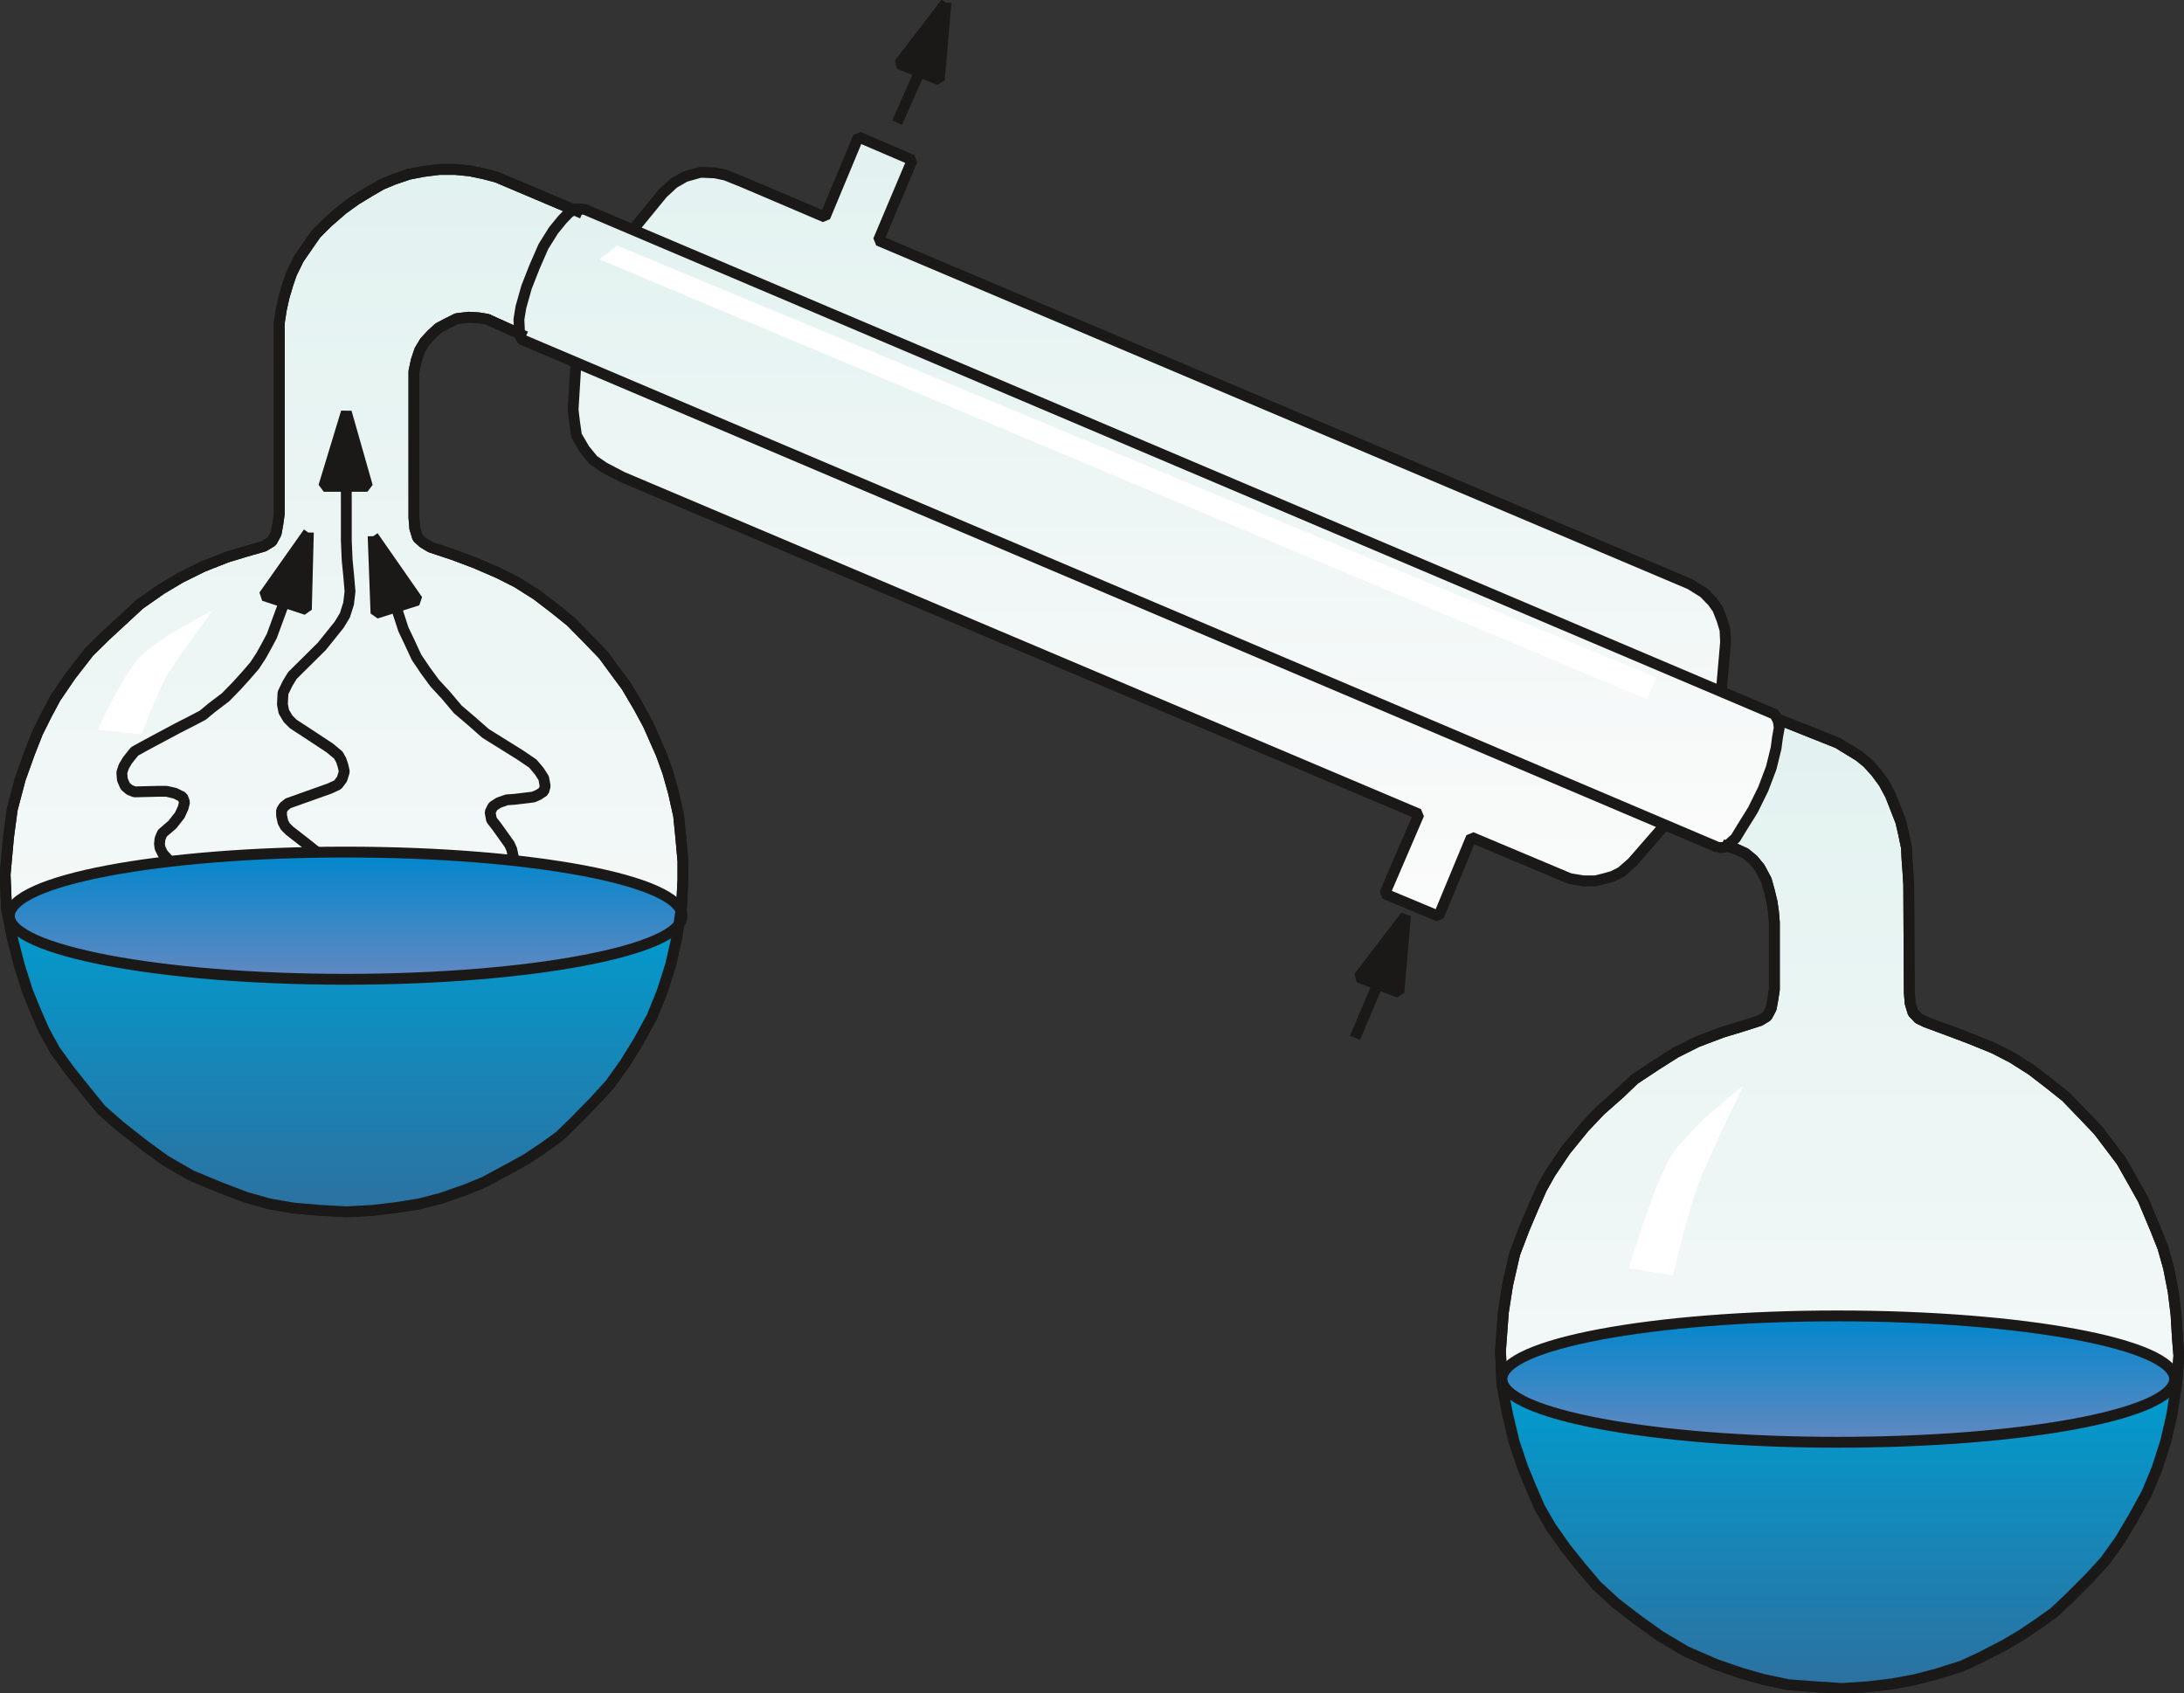 <svg xmlns="http://www.w3.org/2000/svg" xml:space="preserve" width="76.56mm" height="59.36mm" fill-rule="evenodd" stroke-linejoin="round" stroke-width="28.222" preserveAspectRatio="xMidYMid" version="1.2" viewBox="0 0 7656 5936"><rect x="0" y="0" width="7656" height="5936" fill="#333333" stroke="none"/><defs class="ClipPathGroup"><clipPath id="a" clipPathUnits="userSpaceOnUse"><path d="M0 0h7656v5936H0z"/></clipPath></defs><g class="SlideGroup"><g class="Slide" clip-path="url(#a)"><g class="Page"><g class="com.sun.star.drawing.PolyPolygonShape"><path fill="none" d="M5241 2498h2417v3441H5241z" class="BoundingBox"/><defs><linearGradient id="b" x1="6449" x2="6449" y1="5919" y2="2517" gradientUnits="userSpaceOnUse"><stop offset="0" style="stop-color:#fbfbfb"/><stop offset="1" style="stop-color:#e2f2f0"/></linearGradient></defs><path d="m6037 2961 48 15 33 15 28 23 23 28 23 43 10 36 10 41 5 35 3 36v236l-5 33-6 33-15 28-25 15-66 21-66 20-87 33-76 38-68 43-77 51-50 48-69 61-56 59-66 81-53 79-31 55-30 68-31 73-33 87-25 109-15 96-10 135 5 119 20 104 23 97 30 89 28 68 31 72 38 66 51 73 55 69 56 66 66 61 82 63 76 54 89 53 106 46 87 30 81 23 86 18 94 7 93 6 91-6 84-10 81-15 77-20 88-28 61-28 89-46 59-35 58-39 56-40 51-48 74-74 53-58 53-74 48-81 46-84 36-87 30-94 21-91 17-109 8-99-5-61-5-84-10-81-16-82-20-71-25-63-44-105-33-59-43-76-40-53-41-54-58-61-56-58-54-43-66-51-68-43-64-33-81-33-74-28-84-31-25-12-20-21-10-33-3-38-2-378-3-49-3-40-2-41-10-48-10-43-18-46-18-46-23-43-28-38-30-33-31-25-30-18-42-26-221-88-185 444Z" style="fill:url(#b)"/><path fill="none" stroke="#1B1918" stroke-linejoin="bevel" stroke-width="38" d="m6037 2961 48 15 33 15 28 23 23 28 23 43 10 36 10 41 5 35 3 36v236l-5 33-6 33-15 28-25 15-66 21-66 20-87 33-76 38-68 43-77 51-50 48-69 61-56 59-66 81-53 79-31 55-30 68-31 73-33 87-25 109-15 96-10 135 5 119 20 104 23 97 30 89 28 68 31 72 38 66 51 73 55 69 56 66 66 61 82 63 76 54 89 53 106 46 87 30 81 23 86 18 94 7 93 6 91-6 84-10 81-15 77-20 88-28 61-28 89-46 59-35 58-39 56-40 51-48 74-74 53-58 53-74 48-81 46-84 36-87 30-94 21-91 17-109 8-99-5-61-5-84-10-81-16-82-20-71-25-63-44-105-33-59-43-76-40-53-41-54-58-61-56-58-54-43-66-51-68-43-64-33-81-33-74-28-84-31-25-12-20-21-10-33-3-38-2-378-3-49-3-40-2-41-10-48-10-43-18-46-18-46-23-43-28-38-30-33-31-25-30-18-42-26-221-88-185 444Z"/></g><g class="com.sun.star.drawing.PolyPolygonShape"><path fill="none" d="M-2 575h2416v3694H-2z" class="BoundingBox"/><defs><linearGradient id="c" x1="1206" x2="1206" y1="4248" y2="594" gradientUnits="userSpaceOnUse"><stop offset="0" style="stop-color:#fbfbfb"/><stop offset="1" style="stop-color:#e2f2f0"/></linearGradient></defs><path d="m925 1915-63 18-66 20-84 33-79 39-67 40-76 53-53 49-66 61-59 58-63 81-54 79-30 56-33 66-28 71-33 92-28 106-13 97-12 132 5 119 20 102 25 97 28 89 28 69 31 71 38 69 53 73 53 66 56 69 66 58 84 66 74 54 92 53 104 43 87 33 81 23 86 15 94 8 92 5 91-5 84-10 81-13 77-20 88-31 61-25 89-48 60-33 61-41 53-38 53-51 72-74 53-58 53-74 48-78 46-84 36-89 30-94 21-93 17-109 5-96v-64l-7-79-8-81-18-81-20-71-23-64-46-104-33-61-43-73-40-54-41-56-56-58-58-59-56-45-64-49-68-43-65-33-81-35-74-28-84-28-25-15-20-18-10-33-3-38v-512l8-38 12-36 18-30 23-25 25-23 28-15 36-18 43-5 33 2 31 5 135 61 198-432-300-127-46-12-48-10-51-5h-56l-56 7-51 10-53 18-43 18-43 25-46 28-46 33-53 46-41 41-30 43-31 45-25 51-13 38-13 44-10 45-7 46v669l-5 36-6 33-15 28-28 17Z" style="fill:url(#c)"/><path fill="none" stroke="#1B1918" stroke-linejoin="bevel" stroke-width="38" d="m925 1915-63 18-66 20-84 33-79 39-67 40-76 53-53 49-66 61-59 58-63 81-54 79-30 56-33 66-28 71-33 92-28 106-13 97-12 132 5 119 20 102 25 97 28 89 28 69 31 71 38 69 53 73 53 66 56 69 66 58 84 66 74 54 92 53 104 43 87 33 81 23 86 15 94 8 92 5 91-5 84-10 81-13 77-20 88-31 61-25 89-48 60-33 61-41 53-38 53-51 72-74 53-58 53-74 48-78 46-84 36-89 30-94 21-93 17-109 5-96v-64l-7-79-8-81-18-81-20-71-23-64-46-104-33-61-43-73-40-54-41-56-56-58-58-59-56-45-64-49-68-43-65-33-81-35-74-28-84-28-25-15-20-18-10-33-3-38v-512l8-38 12-36 18-30 23-25 25-23 28-15 36-18 43-5 33 2 31 5 135 61 198-432-300-127-46-12-48-10-51-5h-56l-56 7-51 10-53 18-43 18-43 25-46 28-46 33-53 46-41 41-30 43-31 45-25 51-13 38-13 44-10 45-7 46v669l-5 36-6 33-15 28-28 17Z"/></g><g class="com.sun.star.drawing.PolyPolygonShape"><path fill="none" d="M1990 461h4079v2771H1990z" class="BoundingBox"/><defs><linearGradient id="d" x1="4029" x2="4029" y1="3212" y2="480" gradientUnits="userSpaceOnUse"><stop offset="0" style="stop-color:#fbfbfb"/><stop offset="1" style="stop-color:#e2f2f0"/></linearGradient></defs><path d="m2019 1273-10 163 5 43 7 48 28 48 31 38 38 26 63 33 2793 1182-120 279 189 79 115-277 345 145 48 8h41l33-8 28-8 30-15 38-33 115-132 198-468 15-173-2-43-11-36-15-38-18-25-30-31-48-30L3079 843l119-282-189-81-117 281-279-119-69-28-38-8-50-2-54 15-40 23-39 36-104 127-200 468Z" style="fill:url(#d)"/><path fill="none" stroke="#1B1918" stroke-linejoin="bevel" stroke-width="38" d="m2019 1273-10 163 5 43 7 48 28 48 31 38 38 26 63 33 2793 1182-120 279 189 79 115-277 345 145 48 8h41l33-8 28-8 30-15 38-33 115-132 198-468 15-173-2-43-11-36-15-38-18-25-30-31-48-30L3079 843l119-282-189-81-117 281-279-119-69-28-38-8-50-2-54 15-40 23-39 36-104 127-200 468Z"/></g><g class="com.sun.star.drawing.PolyPolygonShape"><path fill="none" d="M1800 713h4457v2278H1800z" class="BoundingBox"/><defs><linearGradient id="e" x1="4028" x2="4028" y1="2970" y2="731" gradientUnits="userSpaceOnUse"><stop offset="0" style="stop-color:#fbfbfb"/><stop offset="1" style="stop-color:#e2f2f0"/></linearGradient></defs><path d="M6023 2971h21l17-12 23-21 20-33 41-66 36-73 28-74 17-69 5-38 6-33-3-25-13-23L2050 734l-31-2-23 12-25 26-31 38-35 56-31 71-28 71-20 71-7 43 2 41 3 20 7 10 4192 1780Z" style="fill:url(#e)"/><path fill="none" stroke="#1B1918" stroke-linejoin="bevel" stroke-width="38" d="M6023 2971h21l17-12 23-21 20-33 41-66 36-73 28-74 17-69 5-38 6-33-3-25-13-23L2050 734l-31-2-23 12-25 26-31 38-35 56-31 71-28 71-20 71-7 43 2 41 3 20 7 10 4192 1780Z"/></g><g fill="none" class="com.sun.star.drawing.LineShape"><path d="M3126 225h121v225h-121z" class="BoundingBox"/><path stroke="#1B1918" stroke-linejoin="bevel" stroke-width="38" d="m3227 244-82 186"/></g><g fill="none" class="com.sun.star.drawing.LineShape"><path d="M4731 3430h119v228h-119z" class="BoundingBox"/><path stroke="#1B1918" stroke-linejoin="bevel" stroke-width="38" d="m4830 3449-80 189"/></g><g class="com.sun.star.drawing.PolyPolygonShape"><path fill="none" d="M3133-9h203v309h-203z" class="BoundingBox"/><defs><linearGradient id="f" x1="3234" x2="3234" y1="280" y2="10" gradientUnits="userSpaceOnUse"><stop offset="0" style="stop-color:#1b1918"/><stop offset="1" style="stop-color:#1b1918"/></linearGradient></defs><path d="m3316 10-164 214 141 56 23-270Z" style="fill:url(#f)"/><path fill="none" stroke="#1B1918" stroke-linejoin="bevel" stroke-width="38" d="m3316 10-164 214 141 56 23-270Z"/></g><g class="com.sun.star.drawing.PolyPolygonShape"><path fill="none" d="M4744 3192h203v307h-203z" class="BoundingBox"/><defs><linearGradient id="g" x1="4845" x2="4845" y1="3479" y2="3211" gradientUnits="userSpaceOnUse"><stop offset="0" style="stop-color:#1b1918"/><stop offset="1" style="stop-color:#1b1918"/></linearGradient></defs><path d="m4927 3211-164 215 141 53 23-268Z" style="fill:url(#g)"/><path fill="none" stroke="#1B1918" stroke-linejoin="bevel" stroke-width="38" d="m4927 3211-164 215 141 53 23-268Z"/></g><g class="com.sun.star.drawing.PolyPolygonShape"><path fill="none" d="M5268 4846h2365v1069H5268z" class="BoundingBox"/><defs><linearGradient id="h" x1="6449" x2="6449" y1="5914" y2="4846" gradientUnits="userSpaceOnUse"><stop offset="0" style="stop-color:#2c71a0"/><stop offset="1" style="stop-color:#009ccf"/></linearGradient></defs><path d="m5268 4851 20 101 23 97 30 90 28 68 28 71 41 66 50 77 56 66 54 66 68 61 82 64 76 56 91 51 104 45 84 31 84 23 84 18 96 7 90 5 94-5 81-10 82-15 79-21 88-27 61-26 89-48 59-33 61-41 50-40 54-50 73-73 54-59 51-73 50-79 44-87 35-86 33-95 20-91 16-109-2363 5Z" style="fill:url(#h)"/></g><g fill="none" class="com.sun.star.drawing.PolyLineShape"><path d="M408 1883h685v1412H408z" class="BoundingBox"/><path stroke="#1B1918" stroke-linejoin="bevel" stroke-width="38" d="m571 3275 46-35 23-31 20-28 8-30-3-26-7-28-18-20-48-61-21-23-10-20-2-15 2-18 8-19 35-30 26-33 12-26 5-20-7-18-26-13-30-7h-30l-82 2-18-7-15-13-10-23-2-25 7-21 13-22 25-31 36-20 114-61 51-26 38-20 30-25 50-38 38-39 30-33 33-38 23-35 20-36 18-34 120-327"/></g><g fill="none" class="com.sun.star.drawing.PolyLineShape"><path d="M955 1448h292v1799H955z" class="BoundingBox"/><path stroke="#1B1918" stroke-linejoin="bevel" stroke-width="38" d="M1214 1468v426l3 70 5 51 5 58-5 43-13 41-20 33-61 76-103 102-17 28-16 33-2 40 5 26 15 25 18 18 46 30 82 54 30 25 10 18 6 18 5 22-8 26-15 20-28 13-28 10-118 42-15 12-8 13v18l5 23 8 15 15 15 59 46 44 35 15 21 8 23-5 17-6 18-12 15-15 13-93 76-15 16-10 15-10 20"/></g><g fill="none" class="com.sun.star.drawing.PolyLineShape"><path d="M1307 1916h624v1280h-624z" class="BoundingBox"/><path stroke="#1B1918" stroke-linejoin="bevel" stroke-width="38" d="M1801 3176v-165l-7-33-8-18-45-63-18-23-5-27 10-20 20-13 28-10 28-2 66-8 18-8 18-12 5-18-5-28-16-25-22-26-44-30-53-33-69-43-50-44-47-40-43-51-38-41-33-45-31-46-25-54-21-44-88-271"/></g><g class="com.sun.star.drawing.PolyPolygonShape"><path fill="none" d="M1116 1426h192v300h-192z" class="BoundingBox"/><defs><linearGradient id="i" x1="1211" x2="1211" y1="1705" y2="1445" gradientUnits="userSpaceOnUse"><stop offset="0" style="stop-color:#1b1918"/><stop offset="1" style="stop-color:#1b1918"/></linearGradient></defs><path d="m1214 1445-79 260h153l-74-260Z" style="fill:url(#i)"/><path fill="none" stroke="#1B1918" stroke-linejoin="bevel" stroke-width="38" d="m1214 1445-79 260h153l-74-260Z"/></g><g class="com.sun.star.drawing.PolyPolygonShape"><path fill="none" d="M905 1848h196v309H905z" class="BoundingBox"/><defs><linearGradient id="j" x1="1003" x2="1003" y1="2137" y2="1867" gradientUnits="userSpaceOnUse"><stop offset="0" style="stop-color:#1b1918"/><stop offset="1" style="stop-color:#1b1918"/></linearGradient></defs><path d="m1081 1867-156 221 149 49 7-270Z" style="fill:url(#j)"/><path fill="none" stroke="#1B1918" stroke-linejoin="bevel" stroke-width="38" d="m1081 1867-156 221 149 49 7-270Z"/></g><g class="com.sun.star.drawing.PolyPolygonShape"><path fill="none" d="M1289 1861h195v309h-195z" class="BoundingBox"/><defs><linearGradient id="k" x1="1386" x2="1386" y1="2150" y2="1880" gradientUnits="userSpaceOnUse"><stop offset="0" style="stop-color:#1b1918"/><stop offset="1" style="stop-color:#1b1918"/></linearGradient></defs><path d="m1308 1880 156 224-146 46-10-270Z" style="fill:url(#k)"/><path fill="none" stroke="#1B1918" stroke-linejoin="bevel" stroke-width="38" d="m1308 1880 156 224-146 46-10-270Z"/></g><g class="com.sun.star.drawing.ClosedBezierShape"><path fill="none" d="M5246 4593h2397v483H5246z" class="BoundingBox"/><defs><linearGradient id="l" x1="6444" x2="6444" y1="4613" y2="5056" gradientUnits="userSpaceOnUse"><stop offset="0" style="stop-color:#0087cc"/><stop offset="1" style="stop-color:#6388c1"/></linearGradient></defs><path d="M7623 4834v6l-2 5-4 12-8 11-10 11-13 11-16 10-40 21-50 19-59 18-144 33-175 27-201 21-222 13-238 4-237-4-220-13-200-21-174-27-144-33-59-18-49-19-40-21-16-10-13-11-10-11-8-11-4-12-2-5v-12l2-5 4-12 8-11 10-11 13-10 16-11 40-20 49-19 59-19 144-32 174-27 200-21 220-13 237-4 238 4 222 13 201 21 175 27 144 32 59 19 50 19 40 20 16 11 13 10 10 11 8 11 4 12 2 5v6Z" style="fill:url(#l)"/><path fill="none" stroke="#1B1918" stroke-linejoin="bevel" stroke-width="38" d="M7623 4834c0 123-529 222-1182 222-648 0-1176-99-1176-222 0-122 528-221 1176-221 653 0 1182 99 1182 221Z"/></g><g class="com.sun.star.drawing.PolyPolygonShape"><path fill="none" d="M25 3195h2367v1054H25z" class="BoundingBox"/><defs><linearGradient id="m" x1="1208" x2="1208" y1="4247" y2="3194" gradientUnits="userSpaceOnUse"><stop offset="0" style="stop-color:#2c71a0"/><stop offset="1" style="stop-color:#009ccf"/></linearGradient></defs><path d="m25 3197 20 104 23 94 30 88 28 68 31 69 38 68 53 71 53 69 56 63 66 61 82 65 76 53 92 51 104 46 87 30 81 23 86 15 94 8 89 5 94-5 84-10 79-13 79-20 88-31 61-25 89-46 60-33 61-38 50-41 56-49 71-73 54-56 53-74 48-79 44-84 38-86 30-92 20-89 18-109-2366 2Z" style="fill:url(#m)"/></g><g class="com.sun.star.drawing.ClosedBezierShape"><path fill="none" d="M14 2968h2397v485H14z" class="BoundingBox"/><defs><linearGradient id="n" x1="1212" x2="1212" y1="2987" y2="3433" gradientUnits="userSpaceOnUse"><stop offset="0" style="stop-color:#0087cc"/><stop offset="1" style="stop-color:#6388c1"/></linearGradient></defs><path d="M2391 3211v6l-2 5-4 11-8 11-10 11-13 11-16 10-40 20-50 20-59 18-144 33-175 27-200 21-221 13-238 5-237-5-221-13-200-21-175-27-144-33-59-18-49-20-40-20-16-10-13-11-10-11-8-11-4-11-2-5v-12l2-6 4-11 8-11 10-12 13-10 16-11 40-21 49-19 59-19 144-33 175-27 200-21 221-13 237-4 238 4 221 13 200 21 175 27 144 33 59 19 50 19 40 21 16 11 13 10 10 12 8 11 4 11 2 6v6Z" style="fill:url(#n)"/><path fill="none" stroke="#1B1918" stroke-linejoin="bevel" stroke-width="38" d="M2391 3211c0 120-529 222-1180 222-650 0-1178-102-1178-222 0-125 528-224 1178-224 651 0 1180 99 1180 224Z"/></g><g fill="none" class="com.sun.star.drawing.PolyLineShape"><path d="M-2 575h2416v3694H-2z" class="BoundingBox"/><path stroke="#1B1918" stroke-linejoin="bevel" stroke-width="38" d="m2041 748-300-127-46-12-48-10-51-5h-56l-56 7-51 10-53 18-43 18-43 25-46 28-46 33-53 46-41 41-30 43-31 45-25 51-13 38-13 44-10 45-7 46v669l-5 36-6 33-15 28-28 17-63 18-66 20-84 33-79 39-67 40-76 53-53 49-66 61-59 58-63 81-54 79-30 56-33 66-28 71-33 92-28 106-13 97-12 132 5 119 20 102 25 97 28 89 28 69 31 71 38 69 53 73 53 66 56 69 66 58 84 66 74 54 92 53 104 43 87 33 81 23 86 15 94 8 92 5 91-5 84-10 81-13 77-20 88-31 61-25 89-48 60-33 61-41 53-38 53-51 72-74 53-58 53-74 48-78 46-84 36-89 30-94 21-93 17-109 5-96v-64l-7-79-8-81-18-81-20-71-23-64-46-104-33-61-43-73-40-54-41-56-56-58-58-59-56-45-64-49-68-43-65-33-81-35-74-28-84-28-25-15-20-18-10-33-3-38v-512l8-38 12-36 18-30 23-25 25-23 28-15 36-18 43-5 33 2 31 5 135 61"/></g><g fill="none" class="com.sun.star.drawing.PolyLineShape"><path d="M5241 2498h2417v3441H5241z" class="BoundingBox"/><path stroke="#1B1918" stroke-linejoin="bevel" stroke-width="38" d="m6037 2961 48 15 33 15 28 23 23 28 23 43 10 36 10 41 5 35 3 36v236l-5 33-6 33-15 28-25 15-66 21-66 20-87 33-76 38-68 43-77 51-50 48-69 61-56 59-66 81-53 79-31 55-30 68-31 73-33 87-25 109-15 96-10 135 5 119 20 104 23 97 30 89 28 68 31 72 38 66 51 73 55 69 56 66 66 61 82 63 76 54 89 53 106 46 87 30 81 23 86 18 94 7 93 6 91-6 84-10 81-15 77-20 88-28 61-28 89-46 59-35 58-39 56-40 51-48 74-74 53-58 53-74 48-81 46-84 36-87 30-94 21-91 17-109 8-99-5-61-5-84-10-81-16-82-20-71-25-63-44-105-33-59-43-76-40-53-41-54-58-61-56-58-54-43-66-51-68-43-64-33-81-33-74-28-84-31-25-12-20-21-10-33-3-38-2-378-3-49-3-40-2-41-10-48-10-43-18-46-18-46-23-43-28-38-30-33-31-25-30-18-42-26-221-88"/></g><g class="com.sun.star.drawing.ClosedBezierShape"><path fill="none" d="M343 2141h403v434H343z" class="BoundingBox"/><defs><linearGradient id="o" x1="544" x2="544" y1="2573" y2="2140" gradientUnits="userSpaceOnUse"><stop offset="0" style="stop-color:#fff"/><stop offset="1" style="stop-color:#fff"/></linearGradient></defs><path d="m745 2141-30 15-71 39-43 25-41 27-38 28-16 14-14 13-13 14-12 17-26 38-25 42-23 43-36 72-14 31 154 15 10-27 25-64 33-75 17-34 16-27 39-58 49-68 59-80Z" style="fill:url(#o)"/></g><g class="com.sun.star.drawing.ClosedBezierShape"><path fill="none" d="M5710 3805h403v667h-403z" class="BoundingBox"/><defs><linearGradient id="p" x1="5911" x2="5911" y1="4471" y2="3805" gradientUnits="userSpaceOnUse"><stop offset="0" style="stop-color:#fff"/><stop offset="1" style="stop-color:#fff"/></linearGradient></defs><path d="m6112 3805-30 24-71 60-43 38-41 42-38 42-16 20-14 20-13 22-12 26-26 59-48 131-36 110-14 47 154 25 35-140 33-116 17-52 16-41 39-89 49-105 59-123Z" style="fill:url(#p)"/></g><g class="com.sun.star.drawing.PolyPolygonShape"><path fill="none" d="M2101 861h3705v1592H2101z" class="BoundingBox"/><defs><linearGradient id="q" x1="3953" x2="3953" y1="2451" y2="860" gradientUnits="userSpaceOnUse"><stop offset="0" style="stop-color:#fff"/><stop offset="1" style="stop-color:#fff"/></linearGradient></defs><path d="m2164 861 3641 1514-31 77L2101 909l63-48Z" style="fill:url(#q)"/></g></g></g></g></svg>
